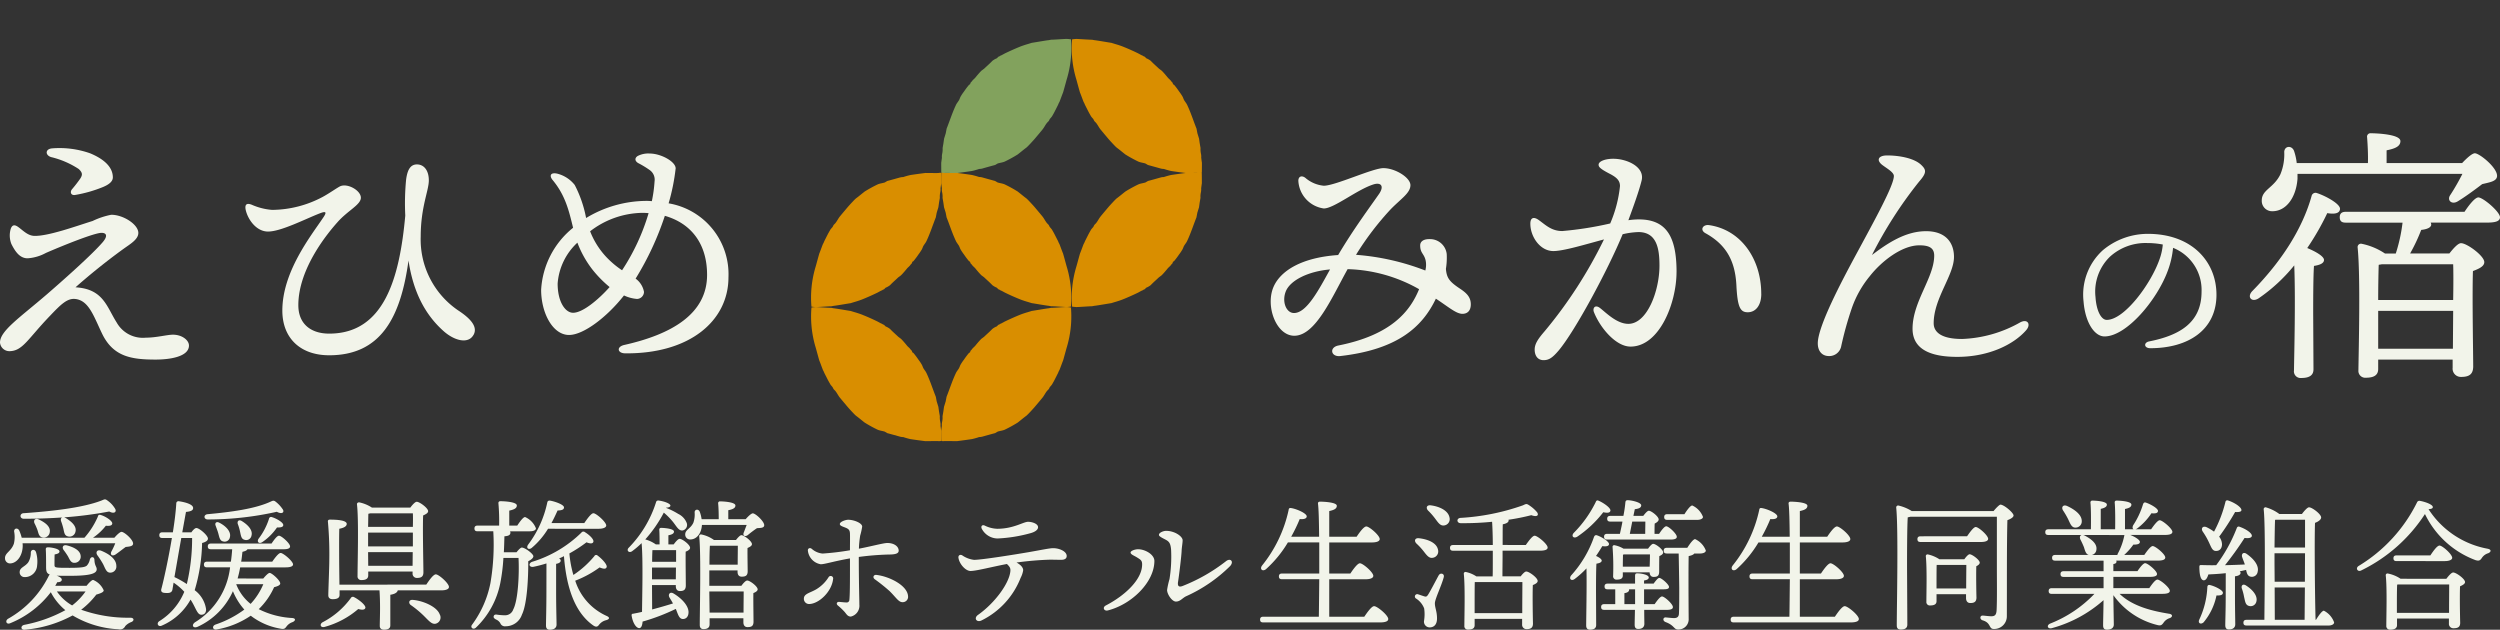 <svg xmlns="http://www.w3.org/2000/svg" xmlns:xlink="http://www.w3.org/1999/xlink" width="357.951" height="90.166" viewBox="0 0 357.951 90.166">
  <rect x="0" y="0" width="357.951" height="90.166" fill="#333333" stroke="none"/>
  <defs>
    <clipPath id="clip-path">
      <rect id="長方形_80" data-name="長方形 80" width="357.951" height="90.166" fill="none"/>
    </clipPath>
  </defs>
  <g id="グループ_52" data-name="グループ 52" transform="translate(0 4)">
    <g id="マスクグループ_22" data-name="マスクグループ 22" transform="translate(0 -4)" clip-path="url(#clip-path)">
      <path id="パス_282" data-name="パス 282" d="M27.056,54.941c0,1.628-2.791,2.016-4.768,2.016-3.527,0-6.124-.426-7.714-3.8-1.2-2.519-1.9-4.729-3.876-4.884-1.085-.077-1.977.775-3.489,2.365-3.256,3.372-3.954,5.116-5.892,5.116A1.348,1.348,0,0,1,0,54.515c0-1.666,2.791-3.527,6.667-6.861,2.287-1.977,6.4-5.621,7.985-7.442.853-.969.582-1.4-.116-1.4-1.008,0-5.35,1.744-7.947,2.868a6.334,6.334,0,0,1-2.636.776c-1.085,0-1.744-.891-2.325-2.054A3.311,3.311,0,0,1,1.55,38.2c.194-.5.5-.62,1.047-.233.659.466,1.357,1.241,2.287,1.279,1.977.078,6.124-1.434,8.373-2.131a10.823,10.823,0,0,1,2.674-.892c1.744,0,3.876,1.4,3.876,2.6,0,.931-1.163,1.59-2.132,2.287-2.791,2.016-5.349,4.148-6.861,5.5,3.992.233,4.457,2.791,5.892,5.039a4.3,4.3,0,0,0,4.186,2.171c1.512,0,3.023-.426,3.876-.426,1.28,0,2.287.776,2.287,1.55M7.4,26.722a13.164,13.164,0,0,1,5.5.7c2.248.931,3.256,2.132,3.256,3.45,0,.465-.349.93-1.357,1.357a18.722,18.722,0,0,1-4.07,1.163c-.581.077-.736-.426-.426-.814a18.858,18.858,0,0,0,1.2-1.55c.31-.5.349-.814-.233-1.357a12.465,12.465,0,0,0-3.954-1.706c-.853-.272-.853-1.124.077-1.241" transform="translate(0 -5.473)" fill="#f2f4ea"/>
      <path id="パス_283" data-name="パス 283" d="M92.64,55.089c-.736,1.318-2.674.853-4.225-.5-2.636-2.326-4.38-5.543-5.078-10.156C82.212,52.647,79.344,58,71.979,58c-4.109,0-6.705-2.442-6.705-6.4,0-5.543,4.07-10.66,5.814-13.256.62-.891.426-1.008-.465-.659-2.093.814-5.543,2.6-7.4,2.6-1.628,0-2.83-1.628-3.178-3.023-.194-.814.077-1.125.853-.814a8.916,8.916,0,0,0,2.907.736,15.618,15.618,0,0,0,7.248-1.86c.93-.5,2.016-1.279,2.481-1.512,1.046-.5,2.984.582,2.984,1.628,0,1.008-1.861,1.822-3.333,3.489-1.318,1.473-5.621,6.59-5.621,11.9,0,2.674,1.783,4.07,4.419,4.07,7.869,0,10.079-7.946,10.892-16.9a35.6,35.6,0,0,1,.116-5.116c.155-1.2.5-2.209,1.551-2.209,1.007,0,1.706.852,1.706,2.287,0,1.473-1.163,3.8-1.163,8.063a12.273,12.273,0,0,0,5.35,10.543c1.783,1.163,2.868,2.365,2.209,3.527" transform="translate(-24.848 -7.132)" fill="#f2f4ea"/>
      <path id="パス_284" data-name="パス 284" d="M159.1,45.735c0,6.2-5.5,10.97-14.768,10.892-1.124,0-1.318-.93-.155-1.2,6.745-1.512,11.861-4.419,11.861-10.04,0-4.535-2.365-7.4-6.047-8.45a42.117,42.117,0,0,1-4.186,8.993,2.991,2.991,0,0,1,1.2,1.9A1.027,1.027,0,0,1,146,48.837a5.377,5.377,0,0,1-1.86-.5c-2.4,3.062-5.775,5.659-7.869,5.659-2.326,0-3.992-3.14-3.992-6.473a12.274,12.274,0,0,1,4.574-8.877c-.582-2.365-1.085-4.652-2.985-6.9-.426-.582-.233-1.047.7-.853a4.628,4.628,0,0,1,2.52,1.628,17.061,17.061,0,0,1,1.628,4.729A16.789,16.789,0,0,1,147.2,34.8a7.488,7.488,0,0,1,.93.039,19.7,19.7,0,0,0,.388-2.83,1.681,1.681,0,0,0-.7-1.628,13.593,13.593,0,0,0-1.667-1.008c-.542-.349-.426-.775-.039-1.007a3.3,3.3,0,0,1,1.706-.349c1.628,0,3.721,1.163,3.721,2.132a29.507,29.507,0,0,1-1.008,5A10.285,10.285,0,0,1,159.1,45.735m-17.016,1.4a16.477,16.477,0,0,1-2.443-2.481,14.7,14.7,0,0,1-2.171-3.876,8.868,8.868,0,0,0-2.829,5.853c0,2.674,1.124,4.187,2.209,4.187,1.434,0,3.76-2.016,5.233-3.683m5.581-10.582a9.475,9.475,0,0,0-1.047-.039,12.534,12.534,0,0,0-7.326,2.636,11.464,11.464,0,0,0,2.209,3.566,12.856,12.856,0,0,0,2.365,2.016,30.533,30.533,0,0,0,3.8-8.179" transform="translate(-54.798 -6.035)" fill="#f2f4ea"/>
      <path id="パス_285" data-name="パス 285" d="M339.27,51.092c0,.853-.426,1.357-1.2,1.357-.892,0-1.977-.969-3.8-2.171-1.977,4.148-5.581,7.287-13.683,8.218-1.357.155-1.628-1.241-.272-1.512,7.6-1.512,10.272-4.923,11.551-8.063a21.827,21.827,0,0,0-10.233-2.868c-2.209,3.954-4.574,9.535-7.636,9.535-2.6,0-4.187-4.3-2.946-7.055,1.008-2.248,3.992-4.148,9.225-4.5,2.248-3.8,4.691-7.055,5.892-8.8.736-1.124.194-1.628-.814-1.318-2.364.737-5.659,3.45-7.132,3.45a4.231,4.231,0,0,1-3.644-3.954c0-.659.5-.814,1.008-.426a4.7,4.7,0,0,0,2.636,1.124c1.628,0,7.016-2.519,8.528-2.519,1.706,0,3.876,1.357,3.876,2.441,0,1.125-1.357,1.939-2.829,3.451A41.57,41.57,0,0,0,322.835,44a34.638,34.638,0,0,1,9.923,2.249,3.184,3.184,0,0,0,.039-1.473c-.233-.969-.775-1.008-.775-2.132,0-.388.271-.93,1.434-.891a2.4,2.4,0,0,1,2.365,2.132,10,10,0,0,1-.116,2.132c.116,1.24.426,1.783,2.016,2.829.93.62,1.55,1.2,1.55,2.249m-20.156-5c-3.14.271-5.659,1.55-6.318,3.1-.62,1.512.039,3.14,1.163,3.14,1.822,0,3.567-3.372,5.156-6.24" transform="translate(-128.68 -7.516)" fill="#f2f4ea"/>
      <path id="パス_286" data-name="パス 286" d="M395.017,45.481c0,4.457-2.443,10.7-6.59,10.7-2.093,0-4.341-2.675-5.233-4.923-.233-.581.155-1.163.891-.581.891.7,2.4,2.248,4.032,2.248,2.713,0,4.457-4.768,4.457-8.334,0-2.442-.387-4.807-3.023-4.807a11.363,11.363,0,0,0-2.249.31c-2.131,5.156-6.783,13.8-9.147,16.63-.891,1.046-1.4,1.4-2.171,1.4-.892,0-1.279-.7-1.279-1.512s.465-1.512,1.434-2.636a64.655,64.655,0,0,0,8.489-13.14c-2.752.736-5.775,1.666-7.248,1.666-1.9,0-3.295-2.054-3.295-3.915,0-.891.5-1.046,1.241-.5,1.007.736,1.822,1.55,3.333,1.55a48.887,48.887,0,0,0,6.861-1.085,18.241,18.241,0,0,0,1.4-5.349c0-.814-.5-1.241-1.356-1.706-1.512-.776-1.706-1.047-1.706-1.357,0-.5.969-.853,2.093-.853,1.977,0,4.535,1.163,4.07,3.1-.349,1.434-1.125,3.6-1.9,5.7a10.679,10.679,0,0,1,1.472-.117c3.877,0,5.427,2.326,5.427,7.52m12.132,3.14c0,1.667-.814,2.636-1.938,2.636-1.085,0-1.473-.736-1.628-3.915-.194-3.566-1.55-5.814-4.419-7.4-.852-.466-.387-1.279.5-1.163,4.573.659,7.48,4.845,7.48,9.846" transform="translate(-154.97 -6.556)" fill="#f2f4ea"/>
      <path id="パス_287" data-name="パス 287" d="M474.206,53.486c-1.706,1.977-5.234,3.837-9.884,3.837-3.257,0-6.4-.775-6.4-4.031,0-3.876,3.1-7.326,3.1-10.466,0-1.163-.814-1.473-2.132-1.473-2.481,0-5.388,2.249-7.093,4.419a14.861,14.861,0,0,0-2.558,4.535,49.041,49.041,0,0,0-1.551,5.582,1.735,1.735,0,0,1-1.744,1.318c-.969,0-1.59-.7-1.59-1.822,0-2.481,3.567-9.148,5.272-12.327,2.868-5.31,5.621-10.272,5.621-11.629,0-.543-1.008-1.085-1.667-1.589-.892-.7-.542-1.357.7-1.357,1.745,0,3.877.388,4.884,1.357.736.7.814,1.124-.31,2.4a60.456,60.456,0,0,0-6.745,10.5c2.249-1.706,4.807-3.411,7.753-3.411,2.868,0,3.992,1.706,3.992,3.683,0,2.636-2.907,5.931-2.907,9.5,0,.969.659,2.249,4.07,2.249a18.11,18.11,0,0,0,8.3-2.365c1.085-.582,1.589.271.891,1.085" transform="translate(-184.082 -6.227)" fill="#f2f4ea"/>
      <path id="パス_288" data-name="パス 288" d="M528.32,56.363c0,5.054-4.054,7.66-9.477,7.66-.921,0-.973-.816-.158-.974,4.554-.9,7.5-2.817,7.5-7.134a6.486,6.486,0,0,0-4.08-6.264,12.7,12.7,0,0,1-.737,3.237c-1.526,4.212-5.922,9.45-9.081,9.45-1.395,0-2.763-1.921-3-5.027a8.584,8.584,0,0,1,2.763-7.318,10.03,10.03,0,0,1,6.45-2.343c6.291,0,9.819,3.975,9.819,8.713m-7.687-7.186a11.667,11.667,0,0,0-2.211-.211,7.577,7.577,0,0,0-5.344,1.948A6.965,6.965,0,0,0,511,56.705c.132,2.027.842,3.264,1.606,3.264,2.527,0,6.318-5.133,7.555-8.66a8.209,8.209,0,0,0,.474-2.132" transform="translate(-210.965 -14.167)" fill="#f2f4ea"/>
      <path id="パス_289" data-name="パス 289" d="M559.076,56.859c0,.852-.582,1.24-1.745,1.24a.953.953,0,0,1-1.047-1.085c.039-2.6.233-10.233.039-15.039a24,24,0,0,1-5.117,4.729c-.969.62-1.706-.194-.891-1.047,4.3-4.38,7.209-9.031,8.488-13.605a.575.575,0,0,1,.776-.426c1.2.388,3.372,1.55,3.295,2.287-.039.581-.7.775-1.822.581a37.631,37.631,0,0,1-2.869,5c1.124.465,2.4,1.163,2.4,1.706,0,.5-.659.736-1.434.853-.116,1.4-.116,5.737-.116,6.706Zm-2.287-27.986v.7c-.193,2.636-1.589,4.651-3.605,4.651a1.477,1.477,0,0,1-1.512-1.55c0-1.55,1.745-1.783,2.675-3.76a7.437,7.437,0,0,0,.542-3.179c.039-.891,1.085-.969,1.4-.155a8.119,8.119,0,0,1,.388,1.744h10.195c.039-1.2-.039-2.636-.117-3.683a.488.488,0,0,1,.543-.581c.659,0,4.225.116,4.225,1.124,0,.776-.814,1.085-1.977,1.318v1.822h10.815c.659-.7,1.434-1.4,1.822-1.4.659,0,3.217,2.055,3.179,3.256-.039.776-1.047.891-2.132,1.163-1.163.892-2.558,1.9-3.527,2.481-.853.5-1.589-.194-1.008-.969a31.486,31.486,0,0,0,1.706-2.984ZM580.705,34.3c.659-1.008,1.512-2.055,1.977-2.055.659,0,3.062,2.016,3.1,2.83,0,.543-.543.776-1.861.776h-8.063a.708.708,0,0,1,.078.271c0,.465-.7.7-1.434.775a25.105,25.105,0,0,1-1.589,3.373h5.621c.581-.737,1.24-1.473,1.666-1.473.853,0,3.334,1.822,3.334,2.713,0,.62-.814.969-1.628,1.279-.117,3.605.039,11.9.039,13.645,0,1.2-.659,1.512-1.744,1.512a1.184,1.184,0,0,1-1.2-1.318V55.463H568.34V56.82c0,.853-.582,1.241-1.744,1.241a.981.981,0,0,1-1.085-1.085c.039-3.1.31-13.528-.117-17.6a.481.481,0,0,1,.543-.5,9.318,9.318,0,0,1,3.373,1.4h1.55a23.181,23.181,0,0,0,.969-4.419h-8.139c-.5,0-.853-.155-.853-.776,0-.582.349-.775.853-.775Zm-11.861,7.52c-.156.039-.272.039-.427.077-.039.969-.077,3.333-.077,5.039h10.737c.039-2.171.039-4.109,0-5.116Zm10.194,12.094.039-5.427H568.34v5.427Z" transform="translate(-227.831 -3.979)" fill="#f2f4ea"/>
      <path id="パス_290" data-name="パス 290" d="M235.978,18.552c.187-.058,1.589-.448,1.809-.5l.371-.218c.32-.1.677-.135.986-.262a18.93,18.93,0,0,0,1.88-1.031c.412-.32.809-.66,1.23-.97.21-.154,1.089-1.129,1.166-1.222.149-.173.9-1.065,1.132-1.352.248-.3.406-.653.651-.964.086-.108.207-.2.288-.315l.131-.261a4.027,4.027,0,0,0,.317-.376l.265-.469c.129-.23.531-1.045.6-1.174A2.446,2.446,0,0,1,247,9.021c.071-.152.46-1.238.5-1.3.04-.076.547-1.981.585-2.069a15.334,15.334,0,0,0,.562-5.593A5.772,5.772,0,0,0,248.042,0c-.363,0-2.091.129-2.21.11l-.405.073c-.273.018-2.218.357-2.4.378-.173.06-.677.209-.747.23-.351.106-.711.229-1.054.371-.7.288-1.344.579-2.013.9-.088.043-.491.275-.586.306a.618.618,0,0,0-.208.122l-.157.054-.223.227a2.5,2.5,0,0,0-.648.373c-.379.4-.781.739-1.175,1.118l-.391.29c-.322.327-.614.677-.907,1.036l-.343.329a1.909,1.909,0,0,1-.278.327c-.05.057-.052.194-.109.254l-.126.069a10.879,10.879,0,0,0-.726.964,6.662,6.662,0,0,0-.494.738c-.105.208-.137.368-.255.556-.105.168-.288.392-.375.572-.531,1.1-.9,2.273-1.365,3.45q-.062.329-.124.657l-.241.779-.093.662q-.058.34-.117.68a2.976,2.976,0,0,1-.067.839,2,2,0,0,0-.032.544q-.052.367-.1.736c0,.189.005,1.309.016,1.418a.949.949,0,0,0,.378.034c.111-.011,1.782,0,1.849.008.284-.032,1.912-.251,2.178-.3a10,10,0,0,0,1.022-.289,1.754,1.754,0,0,0,.468-.064" transform="translate(-95.308 5.573)" fill="#82a25d" fill-rule="evenodd"/>
      <path id="パス_291" data-name="パス 291" d="M210.948,33.386c-.187.058-1.589.447-1.809.5l-.371.218c-.32.1-.677.135-.986.262A18.933,18.933,0,0,0,205.9,35.4c-.412.32-.809.66-1.23.97-.21.154-1.089,1.129-1.166,1.222-.149.173-.9,1.065-1.132,1.352-.248.3-.406.653-.651.964-.086.108-.207.2-.288.315l-.131.261a4.032,4.032,0,0,0-.317.376l-.265.469c-.129.23-.53,1.045-.6,1.174a2.448,2.448,0,0,1-.194.414c-.071.152-.46,1.238-.5,1.3-.04.076-.547,1.981-.585,2.069a15.333,15.333,0,0,0-.562,5.593,5.772,5.772,0,0,0,.612.063c.363,0,2.091-.129,2.21-.11l.405-.073c.273-.018,2.218-.357,2.4-.378.173-.06.677-.209.747-.23.351-.106.711-.229,1.054-.371.7-.288,1.344-.579,2.013-.9.088-.043.491-.275.586-.306a.618.618,0,0,0,.209-.122l.157-.054.223-.227a2.5,2.5,0,0,0,.648-.373c.379-.4.781-.739,1.175-1.118l.391-.29c.322-.327.614-.677.907-1.036l.343-.329a1.907,1.907,0,0,1,.278-.327c.05-.057.052-.194.109-.254l.127-.069a10.891,10.891,0,0,0,.726-.964,6.666,6.666,0,0,0,.494-.738c.105-.208.137-.368.255-.556.105-.168.288-.392.375-.572.531-1.1.9-2.273,1.365-3.45q.061-.329.124-.657l.241-.779.093-.662q.058-.34.117-.68a2.978,2.978,0,0,1,.067-.839,2,2,0,0,0,.032-.544q.052-.367.1-.736c0-.189-.005-1.368-.016-1.477a1.069,1.069,0,0,0-.378.025c-.111.011-1.782,0-1.849-.008-.284.032-1.912.251-2.178.3a10,10,0,0,0-1.022.289,1.754,1.754,0,0,0-.468.064" transform="translate(-82.097 -7.974)" fill="#d98e00" fill-rule="evenodd"/>
      <path id="パス_292" data-name="パス 292" d="M235.51,33.322a10.156,10.156,0,0,0-1.022-.289c-.266-.051-1.894-.269-2.178-.3-.066.009-1.738.019-1.849.008a1.072,1.072,0,0,0-.379-.025c-.011.109-.017,1.288-.016,1.477q.053.368.1.736a2.025,2.025,0,0,0,.031.543,2.978,2.978,0,0,1,.067.839q.058.34.117.68l.093.662q.12.39.24.779l.125.658c.468,1.176.834,2.349,1.364,3.449.087.18.269.4.375.572.118.188.15.349.255.556a6.74,6.74,0,0,0,.493.738,10.915,10.915,0,0,0,.727.964l.127.069c.057.059.058.2.108.254a1.94,1.94,0,0,1,.279.327l.343.329c.293.36.585.709.907,1.036l.391.29c.394.379.8.718,1.174,1.118a2.518,2.518,0,0,0,.648.373l.223.227.156.054a.618.618,0,0,0,.208.122c.095.032.5.264.586.306.668.326,1.315.617,2.012.9.344.142.7.265,1.054.371.07.021.575.17.747.23.185.021,2.13.361,2.4.378l.405.073c.118-.02,1.847.1,2.209.11a5.766,5.766,0,0,0,.612-.063,15.318,15.318,0,0,0-.563-5.593c-.037-.088-.544-1.993-.584-2.069-.043-.059-.432-1.145-.5-1.3a2.433,2.433,0,0,1-.194-.414c-.074-.129-.476-.944-.605-1.174l-.265-.469a4.027,4.027,0,0,0-.317-.376l-.131-.261c-.081-.119-.2-.207-.288-.315-.246-.311-.4-.661-.652-.964-.235-.287-.983-1.179-1.132-1.352-.077-.093-.957-1.068-1.166-1.222-.421-.31-.817-.65-1.229-.97a19.06,19.06,0,0,0-1.88-1.031c-.309-.127-.665-.162-.986-.262l-.371-.218c-.221-.056-1.622-.445-1.81-.5a1.754,1.754,0,0,0-.468-.064" transform="translate(-95.308 -7.974)" fill="#d98e00" fill-rule="evenodd"/>
      <path id="パス_293" data-name="パス 293" d="M275.143,18.616a10.155,10.155,0,0,0,1.022.289c.266.051,1.894.269,2.178.3.066-.009,1.738-.019,1.849-.008a.952.952,0,0,0,.379-.034c.011-.109.017-1.229.016-1.418q-.053-.368-.1-.736a2.024,2.024,0,0,0-.031-.543,2.98,2.98,0,0,1-.067-.839q-.058-.34-.117-.68l-.093-.662q-.12-.39-.24-.779l-.125-.658c-.468-1.176-.834-2.349-1.364-3.449-.087-.18-.269-.4-.375-.572-.118-.188-.15-.349-.255-.556a6.75,6.75,0,0,0-.493-.738,10.906,10.906,0,0,0-.727-.964l-.127-.069c-.057-.059-.058-.2-.108-.254a1.939,1.939,0,0,1-.279-.327l-.343-.329c-.293-.36-.585-.709-.907-1.036l-.391-.29c-.394-.379-.8-.718-1.174-1.118a2.517,2.517,0,0,0-.648-.373l-.223-.228-.156-.053a.618.618,0,0,0-.209-.122c-.095-.032-.5-.264-.586-.306-.668-.326-1.315-.617-2.012-.9-.344-.142-.7-.265-1.054-.371-.07-.021-.575-.17-.747-.23-.185-.021-2.13-.361-2.4-.378l-.405-.073c-.118.02-1.847-.1-2.209-.11A5.767,5.767,0,0,0,262,.063a15.317,15.317,0,0,0,.563,5.593c.037.088.544,1.993.584,2.069.043.059.432,1.145.5,1.3a2.424,2.424,0,0,1,.194.414c.074.129.476.944.605,1.174l.265.469a4.032,4.032,0,0,0,.317.376l.131.261c.081.119.2.207.288.315.246.311.4.661.652.964.235.287.983,1.179,1.132,1.352.077.093.956,1.068,1.166,1.222.421.31.817.65,1.229.97a19.068,19.068,0,0,0,1.88,1.031c.309.127.665.162.986.262l.371.218c.221.056,1.622.445,1.81.5a1.754,1.754,0,0,0,.468.064" transform="translate(-108.496 5.573)" fill="#d98e00" fill-rule="evenodd"/>
      <path id="パス_294" data-name="パス 294" d="M274.676,33.386c-.188.058-1.589.447-1.81.5l-.371.218c-.32.1-.677.135-.986.262a18.933,18.933,0,0,0-1.88,1.031c-.412.32-.809.66-1.23.97-.21.154-1.089,1.129-1.166,1.222-.149.173-.9,1.065-1.132,1.352-.249.3-.407.653-.651.964-.086.108-.207.2-.288.315l-.131.261a4.123,4.123,0,0,0-.317.376l-.265.469c-.129.23-.531,1.045-.6,1.174a2.451,2.451,0,0,1-.194.414c-.071.152-.46,1.238-.5,1.3-.04.076-.548,1.981-.585,2.069A15.347,15.347,0,0,0,262,51.875a5.767,5.767,0,0,0,.612.063c.363,0,2.09-.129,2.209-.11l.405-.073c.274-.018,2.218-.357,2.4-.378.173-.06.677-.209.747-.23.351-.106.711-.229,1.054-.371.7-.288,1.344-.579,2.013-.9.088-.043.491-.275.586-.306a.613.613,0,0,0,.208-.122l.157-.054.223-.227a2.5,2.5,0,0,0,.648-.373c.379-.4.781-.739,1.175-1.118l.391-.29c.322-.327.614-.677.907-1.036l.343-.329a1.889,1.889,0,0,1,.279-.327c.05-.057.051-.194.108-.254l.127-.069a11.02,11.02,0,0,0,.727-.964,6.727,6.727,0,0,0,.493-.738c.105-.208.137-.368.255-.556.105-.168.288-.392.375-.572.531-1.1.9-2.273,1.365-3.45.042-.219.083-.438.125-.657q.12-.389.24-.779l.093-.662c.039-.227.078-.453.117-.68a2.957,2.957,0,0,1,.067-.839,2.028,2.028,0,0,0,.031-.544q.052-.367.1-.736c0-.189-.005-1.368-.016-1.477a1.068,1.068,0,0,0-.378.025c-.111.011-1.782,0-1.849-.008-.284.032-1.912.251-2.178.3a10,10,0,0,0-1.022.289,1.746,1.746,0,0,0-.467.064" transform="translate(-108.497 -7.974)" fill="#d98e00" fill-rule="evenodd"/>
      <path id="パス_295" data-name="パス 295" d="M211.415,84.158a10.153,10.153,0,0,0,1.022.289c.266.051,1.894.269,2.178.3.066-.009,1.738-.019,1.849-.008a.951.951,0,0,0,.379-.034c.011-.109.017-1.229.016-1.418q-.053-.368-.1-.736a2.022,2.022,0,0,0-.031-.543,2.978,2.978,0,0,1-.067-.839q-.058-.34-.117-.68l-.093-.662q-.12-.39-.24-.779l-.125-.658c-.468-1.176-.834-2.349-1.364-3.449-.087-.18-.269-.4-.375-.572-.118-.188-.15-.349-.255-.556a6.742,6.742,0,0,0-.493-.738,10.91,10.91,0,0,0-.727-.964l-.127-.069c-.057-.059-.058-.2-.108-.254a1.94,1.94,0,0,1-.279-.327l-.343-.329c-.293-.36-.585-.709-.907-1.036l-.391-.29c-.394-.379-.8-.718-1.174-1.118a2.518,2.518,0,0,0-.648-.373l-.223-.227-.156-.054a.618.618,0,0,0-.209-.122c-.095-.032-.5-.264-.586-.306-.668-.326-1.315-.617-2.012-.9-.344-.142-.7-.265-1.054-.371-.07-.021-.575-.17-.747-.23-.185-.021-2.13-.361-2.4-.378l-.405-.073c-.118.02-1.847-.1-2.209-.11a5.771,5.771,0,0,0-.612.063,15.319,15.319,0,0,0,.563,5.593c.037.088.544,1.993.584,2.069.043.059.432,1.145.5,1.3a2.435,2.435,0,0,1,.194.414c.074.129.476.944.605,1.174l.265.469A4.029,4.029,0,0,0,201.3,77l.131.261c.081.119.2.207.288.315.246.311.4.661.652.964.235.287.983,1.179,1.132,1.352.077.093.957,1.068,1.166,1.222.421.31.817.65,1.229.97a19.068,19.068,0,0,0,1.88,1.031c.309.127.665.162.986.262l.371.218c.221.056,1.622.445,1.81.5a1.753,1.753,0,0,0,.468.064" transform="translate(-82.096 -21.579)" fill="#d98e00" fill-rule="evenodd"/>
      <path id="パス_296" data-name="パス 296" d="M235.978,84.094c.187-.058,1.589-.448,1.809-.5l.371-.218c.32-.1.677-.135.986-.262a18.93,18.93,0,0,0,1.88-1.031c.412-.32.809-.66,1.23-.97.21-.154,1.089-1.129,1.166-1.222.149-.173.9-1.065,1.132-1.352.248-.3.406-.653.651-.964.086-.108.207-.2.288-.315l.131-.261a4.029,4.029,0,0,0,.317-.376l.265-.469c.129-.23.531-1.045.6-1.174a2.445,2.445,0,0,1,.194-.414c.071-.152.46-1.238.5-1.3.04-.076.547-1.981.585-2.069a15.334,15.334,0,0,0,.562-5.593,5.776,5.776,0,0,0-.612-.063c-.363,0-2.091.129-2.21.11l-.405.073c-.273.018-2.218.357-2.4.378-.173.06-.677.209-.747.23-.351.106-.711.229-1.054.371-.7.288-1.344.579-2.013.9-.088.043-.491.275-.586.306a.618.618,0,0,0-.208.122l-.157.054-.223.227a2.5,2.5,0,0,0-.648.373c-.379.4-.781.739-1.175,1.118l-.391.29c-.322.327-.614.677-.907,1.036l-.343.329a1.908,1.908,0,0,1-.278.327c-.05.057-.052.194-.109.254l-.126.069a10.88,10.88,0,0,0-.726.964,6.663,6.663,0,0,0-.494.738c-.105.208-.137.368-.255.556-.105.168-.288.392-.375.572-.531,1.1-.9,2.273-1.365,3.45q-.062.329-.124.657l-.241.779-.093.662q-.058.34-.117.68a2.976,2.976,0,0,1-.067.839,2,2,0,0,0-.032.544q-.052.367-.1.736c0,.189.005,1.309.016,1.418a.949.949,0,0,0,.378.034c.111-.011,1.782,0,1.849.008.284-.032,1.912-.251,2.178-.3a10,10,0,0,0,1.022-.289,1.754,1.754,0,0,0,.468-.064" transform="translate(-95.308 -21.579)" fill="#d98e00" fill-rule="evenodd"/>
      <path id="パス_297" data-name="パス 297" d="M3.759,128.617c.021,1.45-.776,2.532-1.715,2.614a.718.718,0,0,1-.817-.695c-.062-.8.878-1,1.266-2.123a4.124,4.124,0,0,0,.04-1.736c-.04-.49.511-.592.735-.143a6.693,6.693,0,0,1,.347,1.02H12.6a11.326,11.326,0,0,0,1.919-3.021.27.27,0,0,1,.367-.245c.735.2,1.715.858,1.695,1.225-.021.286-.306.388-.918.327a7.922,7.922,0,0,1-1.837,1.714h3.062c.347-.408.8-.837,1.021-.837.388,0,1.654,1.1,1.654,1.674,0,.409-.551.429-1.061.49-.511.368-1.062.817-1.491,1.1-.449.266-.8,0-.531-.49a9.734,9.734,0,0,0,.531-1.143H3.738Zm9.146,5.819c.306-.388.735-.837.939-.837a2.839,2.839,0,0,1,1.511,1.49c0,.286-.51.449-1.062.613a11.39,11.39,0,0,1-2.164,2.164,19.925,19.925,0,0,0,7.023,1.143c.613,0,.592.47.122.633a2.2,2.2,0,0,0-.837.572.819.819,0,0,1-.98.449,14.14,14.14,0,0,1-6.554-1.98,17.429,17.429,0,0,1-6.819,2.042c-.633.081-.674-.572-.1-.694a20.329,20.329,0,0,0,5.88-2.1,8.323,8.323,0,0,1-2.083-2.573A13.826,13.826,0,0,1,2,139.785c-.572.266-.817-.327-.326-.633a14.283,14.283,0,0,0,5.8-6.1.716.716,0,0,1,.163-.225c-.449-.163-.531-.469-.531-1.082,0-.49,0-1.9-.04-2.45-.021-.286.061-.367.347-.367.347,0,1.613.184,1.613.592,0,.224-.225.347-.695.429-.02.286-.02,1.245-.02,1.531.02.367.081.388,2.184.388,1.919,0,2.2-.143,2.43-.306a1.788,1.788,0,0,0,.449-.9c.163-.469.653-.408.653.082.041.858.327.94.327,1.327,0,.613-.9.939-3.879.939-.8,0-1.388,0-1.858-.02.409.142.735.347.735.571s-.224.367-.653.367c-.082.163-.184.347-.286.511ZM5.657,129.6a4.667,4.667,0,0,1,.163,1.96,1.754,1.754,0,0,1-1.8,1.634.689.689,0,0,1-.694-.756c.021-.633.8-.735,1.245-1.388a2.646,2.646,0,0,0,.347-1.388c.041-.449.572-.511.735-.061m-1.776-5.553c4-.286,8.432-.756,11.168-1.818.49-.2.511-.265.959.081a3.807,3.807,0,0,1,1,1.123c.225.429-.143.755-.858.367a56.267,56.267,0,0,1-6.451.837,2.088,2.088,0,0,1,.224.1c.817.49,1.613,1.184,1.389,1.98a.864.864,0,0,1-1.123.633c-.469-.122-.49-.613-.612-1.123a9.448,9.448,0,0,0-.306-1c-.1-.265-.041-.49.143-.572-1.777.122-3.634.184-5.512.184-.592-.02-.613-.735-.021-.8m2.184.9c.858.408,1.715,1,1.572,1.817a.859.859,0,0,1-1.041.756c-.51-.081-.572-.592-.715-1.041a8.339,8.339,0,0,0-.429-.98c-.184-.429.081-.8.612-.551m2.593,10.31a6.651,6.651,0,0,0,2.185,2,9.175,9.175,0,0,0,1.919-2Zm1.45-6.594c.939.245,1.919.694,1.96,1.551a.878.878,0,0,1-.9.94c-.511.02-.674-.47-.919-.918a9.247,9.247,0,0,0-.633-.919c-.266-.388-.082-.8.49-.653m7.064,2.94a.87.87,0,0,1-.878.959c-.551,0-.694-.572-1.021-1.225a12.26,12.26,0,0,0-.817-1.266c-.286-.429-.04-.858.531-.653,1.164.469,2.185,1.2,2.185,2.184" transform="translate(-0.507 -50.565)" fill="#f2f4ea"/>
      <path id="パス_298" data-name="パス 298" d="M43.375,126.919c.224-.326.51-.612.714-.612.429,0,1.654,1.061,1.654,1.511,0,.327-.388.51-.837.633a25.3,25.3,0,0,1-1.061,6.758,4.106,4.106,0,0,1,1.633,2.736c0,.51-.245.776-.674.776-.613.021-.8-1.041-1.552-2.164a8.541,8.541,0,0,1-4.1,3.716c-.531.265-.837-.327-.368-.633a8.949,8.949,0,0,0,3.573-4.205,8.487,8.487,0,0,0-1.531-1.307c-.082.49-.143.837-.163.98-.081.449-.429.551-1.082.49-.49-.021-.612-.266-.49-.633.347-1.307,1-4.288,1.491-7.228H39.231c-.265,0-.449-.081-.449-.408,0-.306.184-.409.449-.409h1.49c.245-1.531.429-3.021.49-4.165a.309.309,0,0,1,.347-.286c1.02.143,2.062.47,2.062.959.021.347-.327.51-1.021.572-.122.653-.306,1.695-.531,2.919Zm-1.45.817c-.347,1.94-.715,4.1-.98,5.594a14.179,14.179,0,0,1,1.776,1,28.271,28.271,0,0,0,.756-6.595Zm11.739,5.8c.327-.388.715-.8.919-.8.306,0,1.511,1.062,1.511,1.511,0,.245-.388.408-.878.531a10.123,10.123,0,0,1-2.2,3.144,12.021,12.021,0,0,0,4.757,1.266c.633.041.49.429.082.592a1.759,1.759,0,0,0-.837.592c-.245.326-.327.469-.981.326a9.574,9.574,0,0,1-4.165-1.837,12.437,12.437,0,0,1-4.818,1.96c-.613.163-.817-.47-.225-.695a14.99,14.99,0,0,0,4.124-2.144,9.084,9.084,0,0,1-1.633-2.633,10.141,10.141,0,0,1-5.023,5.084c-.715.327-1-.286-.306-.694a10.612,10.612,0,0,0,4.921-7.8H45.621c-.265,0-.449-.081-.449-.408,0-.306.184-.408.449-.408h3.41q.122-.857.183-1.777H46.172c-.265,0-.449-.081-.449-.408,0-.306.184-.408.449-.408h8.677c.367-.551.8-1.123,1.061-1.123.368,0,1.593,1.1,1.593,1.531,0,.286-.327.408-.918.408H51.4c-.081.163-.286.265-.715.368-.062.49-.1.959-.184,1.409h4.451c.408-.592.919-1.245,1.2-1.245.368,0,1.756,1.164,1.777,1.633,0,.265-.327.429-1.062.429H50.357a15.282,15.282,0,0,1-.367,1.593Zm-7.983-9.208c3.328-.306,6.717-.756,8.942-1.756.49-.224.551-.265.959.082a4.6,4.6,0,0,1,.9,1.02c.225.408-.163.695-.877.306a45.058,45.058,0,0,1-9.882,1.1c-.592,0-.653-.674-.041-.755m1.7,1.225c.877.449,1.695,1.225,1.511,2.042a.762.762,0,0,1-.98.633c-.449-.082-.531-.552-.674-1.1-.1-.388-.265-.776-.388-1.143-.163-.367.082-.674.531-.429m2.409,8.8a6.664,6.664,0,0,0,2.062,2.817,9.559,9.559,0,0,0,1.817-2.817Zm.8-9.044c.837.51,1.613,1.286,1.388,2.082a.765.765,0,0,1-1.021.592c-.449-.122-.49-.592-.612-1.123a6.529,6.529,0,0,0-.327-1.123c-.122-.408.143-.694.572-.429m5.941.551c0,.286-.286.388-.9.367a8.074,8.074,0,0,1-2.082,2.083c-.47.326-.837,0-.572-.449A9.343,9.343,0,0,0,54.481,125a.305.305,0,0,1,.388-.265c.695.2,1.654.776,1.654,1.123" transform="translate(-15.97 -50.704)" fill="#f2f4ea"/>
      <path id="パス_299" data-name="パス 299" d="M84.789,137.848c-.081.286-.429.327-1.02.163a12.327,12.327,0,0,1-4.778,2.551c-.572.185-.817-.306-.367-.633a11.549,11.549,0,0,0,4.083-3.491.331.331,0,0,1,.47-.123c.653.327,1.695,1.143,1.613,1.532m8.719-3.328c.449-.674,1.02-1.47,1.368-1.47.428,0,1.878,1.286,1.878,1.8,0,.306-.389.49-1.1.49H89.425c-.062.306-.409.531-1.063.633v4.389c0,.429-.327.613-.9.613-.408,0-.612-.2-.612-.551,0-.49.04-1.552.04-2.552,0-.756-.021-1.736-.081-2.532H81.094v.654c0,.449-.367.612-1,.612-.367,0-.612-.183-.612-.551,0-.633.142-4,.142-5.043a50.864,50.864,0,0,0-.2-5.512c-.02-.184.081-.286.286-.286,1.082,0,2.409.1,2.409.613,0,.347-.408.572-1.061.694-.04.837-.021,3.838-.021,4.369,0,.592.021,2.327.04,3.634Zm-8.31-1.327c0,.47-.326.674-.959.674a.517.517,0,0,1-.572-.572c0-1.756.185-8.023-.081-10.27-.02-.163.122-.286.307-.286a5.226,5.226,0,0,1,1.837.756h5.492c.305-.408.694-.837.918-.837.409,0,1.634.9,1.634,1.347,0,.266-.347.449-.715.613-.082,1.98.04,7.145.04,8.146,0,.633-.346.8-.918.8a.612.612,0,0,1-.633-.694v-.224H85.2Zm.307-8.881c-.082.02-.185.041-.286.061-.021.367-.021,1.123-.04,1.878h6.41c.02-.817.02-1.511,0-1.94Zm-.326,4.737h6.41v-1.98h-6.41v1.98Zm6.37,2.776.019-1.96H85.178l.019,1.96Zm3.879,6.942a.913.913,0,0,1-.45,1.307c-.632.265-1.123-.408-1.858-1.123a14,14,0,0,0-1.837-1.511c-.347-.265-.286-.776.286-.734,1.368.1,3.431.918,3.859,2.062" transform="translate(-32.475 -50.813)" fill="#f2f4ea"/>
      <path id="パス_300" data-name="パス 300" d="M121.692,129.764c.265-.347.592-.674.756-.674.449,0,1.654.9,1.654,1.245,0,.245-.326.511-.735.715.021,2.348-.163,6.145-.9,7.636a2.454,2.454,0,0,1-2.328,1.674.706.706,0,0,1-.776-.449,1.314,1.314,0,0,0-.633-.531c-.245-.143-.367-.265-.306-.47.04-.163.183-.244.408-.224a7.712,7.712,0,0,0,1.266.1,1.216,1.216,0,0,0,1.123-.837c.694-1.307.878-5.063.755-7.37h-2.164a26.359,26.359,0,0,1-.449,3.614,12.08,12.08,0,0,1-3.512,6.39c-.408.326-.837-.082-.51-.47a14.859,14.859,0,0,0,2.614-5.941,32.587,32.587,0,0,0,.408-7.411h-2.246c-.266,0-.449-.081-.449-.408,0-.306.183-.408.449-.408H119.2a29.4,29.4,0,0,0-.1-3.185.257.257,0,0,1,.285-.306c.347,0,2.348.062,2.348.613,0,.429-.449.592-1.082.735v2.144h1.143c.388-.592.857-1.225,1.123-1.225a2.935,2.935,0,0,1,1.552,1.613c0,.286-.388.429-.878.429h-2.838a.329.329,0,0,1,.062.184c0,.347-.265.49-.858.531-.021.8-.041,1.552-.082,2.287ZM126.2,126.4a11.2,11.2,0,0,1-2.327,2.735c-.429.347-.858.041-.531-.449a15.218,15.218,0,0,0,2.756-6.064c.041-.183.163-.285.429-.245.694.122,1.96.572,1.96.959,0,.327-.306.429-.918.449-.225.49-.511,1.123-.878,1.8h4.7c.449-.654,1-1.409,1.307-1.409.408,0,1.837,1.266,1.837,1.755,0,.286-.429.47-1.082.47Zm-.224,4.961a18.14,18.14,0,0,1-1.878.49c-.612.1-.755-.49-.183-.715a17.315,17.315,0,0,0,7.064-4.185.343.343,0,0,1,.51-.062c.613.368,1.327,1.041,1.2,1.389-.082.265-.429.286-.98.061a19.744,19.744,0,0,1-2.45,1.593,15.867,15.867,0,0,0,.572,3.083,13.711,13.711,0,0,0,3-2.695.288.288,0,0,1,.469-.081c.592.428,1.45,1.327,1.286,1.674-.1.265-.408.265-1,.021a14.949,14.949,0,0,1-3.491,1.9,8.256,8.256,0,0,0,4.491,5.043c.552.245.368.49-.061.612a1.81,1.81,0,0,0-1,.633c-.2.286-.408.429-.878.1-2.614-1.857-3.818-5.41-4.165-9.9a7.2,7.2,0,0,1-.694.327c.143.1.225.184.225.306,0,.224-.2.388-.654.469v3.736c0,2.633.062,4.328.062,4.961,0,.429-.306.735-.959.735-.409,0-.552-.224-.552-.613,0-.715.061-2.368.061-5.084Z" transform="translate(-47.734 -50.691)" fill="#f2f4ea"/>
      <path id="パス_301" data-name="パス 301" d="M160.02,128.633c.286-.388.633-.8.858-.8.367,0,1.491.837,1.491,1.286,0,.245-.306.429-.633.551-.02,1.245.02,4.206.02,4.839s-.306.8-.838.8c-.469,0-.592-.367-.592-.694v-.163h-3.41l.02,3.492c1.082-.286,2.062-.572,2.981-.858-.163-.306-.326-.572-.49-.837-.265-.449.062-.9.572-.592,1.266.756,2.2,1.837,2.144,2.756-.02.531-.327.919-.837.9-.511-.041-.654-.633-.98-1.449a28.635,28.635,0,0,1-4.757,1.817c-.04.49-.163.939-.49.939-.429-.02-.919-.735-1.082-1.8-.021-.184.061-.265.225-.265.429-.081.858-.163,1.266-.265.02-2.123.163-7.513-.061-9.84a12.8,12.8,0,0,1-1.368,1.163c-.449.306-.858-.122-.47-.51a16.394,16.394,0,0,0,3.9-6.492.312.312,0,0,1,.347-.265c.8.1,1.715.429,1.715.735,0,.184-.286.286-.592.286l-.02.04a9.84,9.84,0,0,1,1.735.858,2.419,2.419,0,0,1,1.2,1.266.809.809,0,0,1-.551,1.1c-.613.1-.918-.654-1.491-1.327a9.9,9.9,0,0,0-1.225-1.225,18.649,18.649,0,0,1-2.655,3.839,4.652,4.652,0,0,1,1.511.714H158c0-.694,0-1.511-.041-2.062-.02-.2.082-.306.265-.306.347,0,1.838.1,1.838.531,0,.286-.286.429-.8.531v1.306Zm.306,5,.02-1.695h-3.429v1.695Zm.04-2.511V129.45h-3.389c-.02.367-.041,1-.041,1.674Zm9.963-6.1c.327-.388.8-.837,1.021-.837.388,0,1.633,1.143,1.633,1.695,0,.429-.572.388-1.041.429a16.03,16.03,0,0,0-1.327,1c-.428.286-.776.061-.531-.449.1-.265.245-.654.388-1.021h-6.411v.062c-.081,1.163-.755,2.021-1.654,2.021a.692.692,0,0,1-.735-.715c0-.695.756-.8,1.164-1.675a3.611,3.611,0,0,0,.184-1.49c0-.449.551-.531.735-.082a5.07,5.07,0,0,1,.265,1.062h2.45c0-.776-.021-1.674-.081-2.246a.257.257,0,0,1,.286-.306c.347,0,2.184.081,2.184.592,0,.388-.408.551-1.02.674v1.286Zm-.613,9.534c.265-.367.613-.755.838-.755.367,0,1.49.837,1.49,1.266,0,.224-.286.408-.613.531-.02,1.1.02,3.511.02,4.1,0,.633-.306.776-.858.776-.469,0-.592-.368-.592-.695v-.571h-4.839v.858c0,.469-.285.694-.877.694-.347,0-.531-.2-.531-.592,0-2.042.2-10.147-.082-12.7a.253.253,0,0,1,.286-.265,4.692,4.692,0,0,1,1.837.8h3.144c.265-.347.592-.694.776-.694.388,0,1.511.858,1.511,1.286,0,.245-.306.408-.633.551-.02.939.021,2.8.021,3.328,0,.633-.306.775-.858.775-.469,0-.592-.368-.592-.694v-.2h-4.042v2.2Zm.306,3.839c0-1.021.02-2.307.02-3.022h-4.92l.04,3.022Zm-.837-6.86c0-.878.02-2.062.02-2.715h-4c-.041.551-.062,1.675-.062,2.715Z" transform="translate(-63.562 -50.683)" fill="#f2f4ea"/>
      <path id="パス_302" data-name="パス 302" d="M200.689,135.523c-.184,1.837-2.062,3.593-3.451,3.593a.741.741,0,0,1-.734-.776c0-.715.918-.817,1.8-1.348a5.332,5.332,0,0,0,1.735-1.714.354.354,0,0,1,.654.245m3.675-3.144c0,3.716.082,6.125.082,6.84a1.59,1.59,0,0,1-1.225,1.695c-.429,0-.592-.306-.858-.633a8.71,8.71,0,0,0-.98-.94c-.306-.245-.163-.551.163-.531.306.021.817.082,1.041.082a.379.379,0,0,0,.429-.388c.1-.756.082-4.1.082-5.921-2.409.429-3.593.838-4.185.838a2.213,2.213,0,0,1-1.838-1.939c-.04-.327.266-.47.531-.286a2.725,2.725,0,0,0,1.572.694,37.542,37.542,0,0,0,3.92-.47c0-.817.021-2,0-2.389-.02-.511-.184-.674-.715-.878-.429-.163-.735-.265-.735-.49,0-.326.816-.612,1.2-.612.816,0,2,.47,2,.98a9.7,9.7,0,0,1-.286,1.286,15.463,15.463,0,0,0-.183,1.878c1.736-.327,3.511-.817,4.083-.817.919,0,1.613.47,1.613,1.1,0,.408-.47.551-1.409.551a39.708,39.708,0,0,0-4.307.347m7.064,5.7a.768.768,0,0,1-.8.776c-.572,0-.919-.674-1.858-1.593a24.872,24.872,0,0,0-2.123-1.695c-.327-.245-.184-.674.265-.613,1.878.224,4.512,1.552,4.512,3.124" transform="translate(-81.405 -52.632)" fill="#f2f4ea"/>
      <path id="パス_303" data-name="パス 303" d="M249.782,132.473c0,.347-.285.531-.776.531-.449,0-1.021-.02-1.674-.02a45.6,45.6,0,0,0-4.737.408c.694.367.959.776.959,1.1a3.486,3.486,0,0,1-.367,1.1,11.423,11.423,0,0,1-5.614,6.1c-.674.326-1.143-.327-.49-.8,2.409-1.695,4.451-4.491,4.634-6.227.041-.408-.02-.613-.49-1.062-2.082.388-4.39,1-5.207,1-.714,0-1.613-1-1.735-1.9-.041-.306.2-.51.531-.347a3.738,3.738,0,0,0,1.7.653c1.163,0,6.165-.817,7.819-1.1,1.878-.327,3-.572,3.512-.572.878,0,1.939.449,1.939,1.122m-12.148-3.879c-.184-.367.021-.633.388-.49a4.356,4.356,0,0,0,1.8.47c2.348,0,3.756-1,4.43-1,.551,0,1.429.265,1.429.776,0,.347-.388.653-1.022.837a21.19,21.19,0,0,1-4.757.776,2.594,2.594,0,0,1-2.266-1.368" transform="translate(-97.055 -52.849)" fill="#f2f4ea"/>
      <path id="パス_304" data-name="パス 304" d="M274.737,132.4c1,0,2.328.756,2.328,1.675,0,3.021-3.226,6.206-6.656,7.084-.551.143-.838-.429-.286-.715,2.715-1.409,5.247-3.736,5.186-5.942-.02-.51-.224-.612-.775-.959-.409-.245-.878-.408-.878-.674,0-.245.633-.47,1.082-.47m4.716.021c-.082-.8-.224-1.1-.776-1.388-.714-.367-.959-.51-.959-.694,0-.326.653-.572,1.021-.572,1.245,0,2.368.8,2.368,1.347,0,.409-.122.98-.143,1.511-.021.715-.367,3.532-.51,4.431-.1.633.122.8.633.613a24.877,24.877,0,0,0,6.227-3.553c.633-.51,1.184.041.593.694a21.37,21.37,0,0,1-6.269,4.308c-.551.245-.857.775-1.49.775-.572,0-1.266-1.061-1.266-1.654a11.5,11.5,0,0,1,.347-1.572,20.151,20.151,0,0,0,.224-4.247" transform="translate(-111.779 -53.759)" fill="#f2f4ea"/>
      <path id="パス_305" data-name="パス 305" d="M322.94,139.1c.47-.695,1.061-1.511,1.409-1.511.449,0,2.021,1.307,2.021,1.838,0,.306-.347.49-1.2.49h-16.7c-.266,0-.45-.082-.45-.408,0-.306.184-.408.45-.408h7.962c.021-1.184.04-3.165.061-5.369h-5.328c-.265,0-.449-.082-.449-.409,0-.306.184-.408.449-.408h5.328v-4.452H312a16.345,16.345,0,0,1-3.124,3.818c-.49.408-.96.02-.572-.51a19.037,19.037,0,0,0,3.8-7.943c.02-.245.142-.326.347-.286.735.1,2.226.735,2.246,1.184,0,.327-.409.449-1,.388a22.809,22.809,0,0,1-1.225,2.532h4c-.02-2.2-.061-4-.163-4.736-.021-.184.1-.286.286-.286.347,0,2.409.061,2.409.592,0,.449-.449.612-1.082.756v3.674h3.92c.449-.674,1.041-1.47,1.388-1.47.429,0,1.919,1.286,1.919,1.8,0,.306-.388.49-1.144.49h-6.084v4.452h3.022c.449-.674,1.041-1.47,1.368-1.47.429,0,1.919,1.286,1.919,1.8,0,.306-.408.49-1.123.49h-5.186V139.1Z" transform="translate(-127.6 -50.798)" fill="#f2f4ea"/>
      <path id="パス_306" data-name="パス 306" d="M349.994,133.711c-.347,1.266-1.266,3.124-1.266,3.716,0,.654.306,1.143.306,2.164,0,.877-.429,1.286-1.062,1.286a.817.817,0,0,1-.8-.919,5.8,5.8,0,0,0,.02-1.8,2.928,2.928,0,0,0-1.184-1.429.336.336,0,0,1,.306-.592c.265.081.715.245.939.306s.327.02.511-.265c.388-.613,1.143-2.1,1.511-2.756.265-.449.878-.224.715.286m-3.9-4.839c-.368-.367-.245-.837.388-.755,1.225.143,2.491.633,2.695,1.634a.918.918,0,0,1-.756,1.163c-.531.1-.858-.367-1.307-.939a8.757,8.757,0,0,0-1.02-1.1m4.736-3.715a.91.91,0,0,1-.776,1.123c-.551.081-.837-.388-1.286-.98a9.521,9.521,0,0,0-1.021-1.164c-.327-.367-.2-.816.408-.735,1.225.163,2.491.735,2.674,1.756m10.923,3.92c.429-.612.959-1.327,1.266-1.327.408,0,1.858,1.2,1.858,1.695,0,.286-.347.449-1.123.449h-5.329v.959c0,.408-.02,1.837-.02,2.715h2.613c.266-.347.592-.694.8-.694.408,0,1.633.9,1.633,1.348,0,.265-.327.449-.694.592-.061,1.531,0,4.757.02,5.512,0,.633-.347.8-.919.8a.623.623,0,0,1-.633-.694v-.776h-6.8v.9c0,.449-.306.633-.919.633a.488.488,0,0,1-.551-.552c0-1.45.123-5.491-.081-7.431a.244.244,0,0,1,.286-.265,4.35,4.35,0,0,1,1.511.633H357c.02-.571.02-1.449.02-2.858v-.816h-5.676c-.266,0-.449-.082-.449-.409,0-.306.183-.408.449-.408h5.676c0-1.1-.042-2.491-.1-3.328a41.156,41.156,0,0,1-4.491.2c-.572,0-.653-.674-.061-.755a32.284,32.284,0,0,0,8.963-1.8c.47-.224.531-.265.94.021a5.217,5.217,0,0,1,1.1.98c.266.429,0,.715-.837.408a30.582,30.582,0,0,1-3.267.654.828.828,0,0,1,.021.1c0,.245-.286.449-.838.551-.02.368-.02,1.776-.02,2.96Zm-.51,9.759c0-1.49.02-3.613.02-4.45h-6.819c-.02.694-.02,2.47-.02,2.879v1.572Z" transform="translate(-143.281 -51.046)" fill="#f2f4ea"/>
      <path id="パス_307" data-name="パス 307" d="M387.54,140.139c0,.449-.286.674-.878.674-.367,0-.551-.2-.551-.592,0-1.123.1-5.594.041-8.187a13.184,13.184,0,0,1-1.674,1.511c-.49.368-.878-.021-.531-.49a16.066,16.066,0,0,0,3.287-5.533c.081-.184.2-.286.408-.225.633.2,1.756.879,1.736,1.266-.021.286-.367.367-.959.286-.245.408-.531.877-.9,1.408.429.184.817.449.817.674-.021.245-.348.368-.756.429-.062.817-.062,3.41-.062,4Zm-3.226-13.169a16.62,16.62,0,0,0,3.164-4.431c.061-.184.2-.306.388-.2.653.265,1.776,1.02,1.714,1.429-.04.306-.408.368-1.02.225a16.078,16.078,0,0,1-3.736,3.511c-.531.306-.877-.1-.51-.531m10.106,11c0,.938.02,1.633.02,2,0,.429-.265.735-.877.735-.388,0-.511-.224-.511-.613,0-.429.021-1.123.041-2.123H388.7c-.266,0-.449-.082-.449-.409,0-.306.183-.408.449-.408h1.572v-2.123h-1.082c-.265,0-.449-.082-.449-.408,0-.306.184-.409.449-.409h3.92v-1.082c0-.286.061-.388.306-.388.674,0,1.654.225,1.654.592q0,.337-.674.429v.449h1.368c.306-.408.613-.816.817-.816.306,0,1.368.918,1.389,1.286,0,.265-.245.347-.817.347H394.4v2.123h1.511c.367-.531.8-1.1,1.062-1.1.347,0,1.551,1.082,1.551,1.511.021.286-.306.409-.9.409Zm-2.981-13.455a17.908,17.908,0,0,0,.285-1.939c.021-.2.1-.306.327-.306.531,0,1.939.306,1.939.735,0,.347-.367.49-.918.551l-.2.959h1.409c.266-.347.593-.735.8-.735.347,0,1.409.817,1.409,1.245,0,.245-.286.449-.572.592-.021.429-.021.981-.021,1.47h.654c.347-.531.776-1.082,1.02-1.082.367,0,1.511,1.082,1.511,1.491.021.286-.306.408-.857.408h-9.106c-.265,0-.449-.081-.449-.408,0-.306.184-.408.449-.408h1.817c.122-.551.265-1.164.368-1.756h-1.736c-.266,0-.449-.081-.449-.408,0-.306.183-.408.449-.408Zm-.082,8.534c0,.429-.306.592-.858.592a.475.475,0,0,1-.531-.531,36.873,36.873,0,0,0-.082-4.145.231.231,0,0,1,.306-.244,3.97,3.97,0,0,1,1.266.49h3.511c.245-.347.552-.694.736-.694.367,0,1.429.817,1.429,1.225,0,.245-.265.409-.551.531-.021.654-.021,1.818-.021,2.205,0,.633-.265.776-.8.776-.429,0-.551-.347-.572-.654h-3.838Zm.021-2.981c0,.286-.021,1.123-.021,1.47v.245H395.2c.021-.551.041-1.266.041-1.756h-3.675Zm1.736,7.084v-2.123h-.879a.12.12,0,0,1,.021.081c0,.224-.225.408-.674.47v1.572Zm-.409-11.821-.347,1.756h2.205c0-.551.02-1.245.02-1.756Zm7.881,3.757c.388-.613.857-1.245,1.123-1.245a2.94,2.94,0,0,1,1.531,1.633c0,.286-.408.429-.857.429h-.8c-.122.2-.51.306-.8.367-.041,2.205-.021,6.044,0,8.942a1.464,1.464,0,0,1-1.511,1.572c-.633,0-.511-.592-1.776-1.061-.49-.184-.388-.694,0-.674.428.041.98.1,1.225.1.429-.02.653-.184.674-.674.041-.919.041-2.348.041-3.655-.021-1.633-.061-4.022-.082-4.92h-1.694c-.266,0-.449-.081-.449-.408,0-.306.183-.408.449-.408Zm-2.858-4c-.265,0-.449-.081-.449-.408,0-.306.184-.408.449-.408h2.45c.388-.613.857-1.245,1.123-1.245a2.94,2.94,0,0,1,1.531,1.633c0,.286-.429.429-.858.429Z" transform="translate(-159 -50.654)" fill="#f2f4ea"/>
      <path id="パス_308" data-name="パス 308" d="M437.971,139.1c.47-.695,1.062-1.511,1.409-1.511.449,0,2.022,1.307,2.022,1.838,0,.306-.348.49-1.2.49H423.5c-.266,0-.449-.082-.449-.408,0-.306.183-.408.449-.408h7.962c.02-1.184.04-3.165.061-5.369h-5.329c-.265,0-.449-.082-.449-.409,0-.306.184-.408.449-.408h5.329v-4.452h-4.491a16.361,16.361,0,0,1-3.124,3.818c-.49.408-.959.02-.571-.51a19.035,19.035,0,0,0,3.8-7.943c.02-.245.143-.326.347-.286.735.1,2.226.735,2.246,1.184,0,.327-.408.449-1,.388a22.706,22.706,0,0,1-1.225,2.532h4c-.021-2.2-.061-4-.163-4.736-.02-.184.1-.286.286-.286.347,0,2.409.061,2.409.592,0,.449-.449.612-1.082.756v3.674h3.92c.449-.674,1.041-1.47,1.388-1.47.429,0,1.919,1.286,1.919,1.8,0,.306-.388.49-1.143.49h-6.084v4.452h3.021c.449-.674,1.041-1.47,1.368-1.47.429,0,1.919,1.286,1.919,1.8,0,.306-.408.49-1.122.49h-5.186V139.1Z" transform="translate(-175.253 -50.798)" fill="#f2f4ea"/>
      <path id="パス_309" data-name="パス 309" d="M477.459,124.274c.347-.429.837-.919.98-.919.511,0,1.879,1.164,1.879,1.552,0,.265-.429.51-.879.674-.1,3.45-.061,9.249-.081,13.74a1.811,1.811,0,0,1-1.878,1.837c-.755,0-.327-.878-1.613-1.245-.428-.163-.367-.674.021-.674.184,0,.877.1,1.245.1.51,0,.715-.2.756-.837.081-1.388.04-4.328.04-6.411v-7H465.536a2.349,2.349,0,0,1-.367.082c-.1,1.409-.1,6.084-.1,6.9,0,.715.041,7.615.041,8.452,0,.47-.286.715-.94.715-.408,0-.572-.2-.572-.592,0-2.551.245-13.8-.081-16.884a.277.277,0,0,1,.286-.286,6.046,6.046,0,0,1,1.939.8Zm-3.8,3.614c.429-.613.94-1.327,1.246-1.327.408,0,1.776,1.2,1.776,1.695,0,.286-.388.449-1.041.449h-8.636c-.265,0-.449-.081-.449-.408,0-.306.184-.408.449-.408Zm-.388,3.287c.245-.347.572-.714.756-.714.367,0,1.449.817,1.449,1.2,0,.2-.224.388-.49.51-.041,1.164,0,3.838.021,4.472,0,.633-.327.8-.878.8-.47,0-.613-.367-.613-.694v-.572h-4.226v1c0,.429-.306.613-.9.613a.488.488,0,0,1-.552-.552c0-1.327.1-4.7-.081-6.492a.244.244,0,0,1,.286-.265,4.963,4.963,0,0,1,1.654.694Zm.265,4.186c0-1.123.021-2.593.021-3.369h-4.247c-.021.51-.021,1.98-.021,2.389v.98Z" transform="translate(-192.017 -51.102)" fill="#f2f4ea"/>
      <path id="パス_310" data-name="パス 310" d="M510.6,135.732c1.8,1.714,4.41,2.409,7.044,2.837.633.082.531.49.123.633a1.639,1.639,0,0,0-.837.592c-.286.409-.429.531-.96.388a10.94,10.94,0,0,1-6.267-4.267c.021,2.225.061,3.634.061,4.206,0,.429-.306.735-.98.735-.408,0-.551-.224-.551-.613,0-.571.041-1.755.061-3.613a18.44,18.44,0,0,1-7.37,4c-.592.184-.858-.347-.306-.633a17.723,17.723,0,0,0,6.37-4.267h-6.1c-.265,0-.449-.082-.449-.409,0-.306.184-.408.449-.408h7.411V133.3h-5.716c-.266,0-.449-.082-.449-.409,0-.306.183-.408.449-.408h5.716v-1.511h-6.92c-.266,0-.449-.081-.449-.408,0-.306.183-.409.449-.409h4.8c-.429-.122-.531-.612-.693-1.123-.144-.347-.306-.714-.49-1.061-.163-.327-.082-.613.163-.674h-4.757c-.266,0-.449-.081-.449-.408,0-.306.183-.408.449-.408h6.083c.021-1.246.021-2.96-.062-3.8a.257.257,0,0,1,.286-.306c.347,0,2.062.081,2.062.571,0,.327-.347.49-.877.613v2.92h2.062c.02-1.246.02-2.96-.061-3.8-.02-.2.081-.306.265-.306.347,0,2.123.081,2.123.571,0,.368-.367.511-.918.633v2.9H512.6c-.163-.082-.2-.286-.062-.572a11.538,11.538,0,0,0,1.409-3c.061-.184.183-.327.408-.245.674.224,1.755.837,1.736,1.2-.021.306-.327.388-.94.327a8.712,8.712,0,0,1-2.021,2.164.691.691,0,0,1-.245.123h2.226c.408-.592.939-1.286,1.225-1.286.388,0,1.8,1.184,1.817,1.654,0,.286-.306.449-1.1.449h-4.941c.654.245,1.368.694,1.389.98,0,.306-.306.408-.94.408a8.646,8.646,0,0,1-1.306,1.47h2.878c.408-.592.919-1.265,1.2-1.265.388,0,1.8,1.164,1.8,1.633,0,.286-.306.449-1.061.449h-5.962a.3.3,0,0,1,.04.122c0,.224-.143.327-.449.367v1.022h3.45c.368-.552.837-1.143,1.1-1.143.368,0,1.7,1.1,1.7,1.551,0,.266-.286.409-1.021.409H509.7v1.613h5.144c.388-.572.878-1.225,1.164-1.225.388,0,1.776,1.143,1.776,1.613,0,.265-.286.429-1.061.429ZM502.5,123.789c-.285-.449-.021-.878.552-.654,1.123.511,2.123,1.266,2.123,2.164a.885.885,0,0,1-.919.94c-.531,0-.715-.531-1.021-1.184a11.258,11.258,0,0,0-.735-1.266m2.879,3.511a1.023,1.023,0,0,1,.225.081c.959.511,1.776,1.164,1.674,1.98a.854.854,0,0,1-.654.8h3.654a.457.457,0,0,1,.061-.2,9.12,9.12,0,0,0,.919-2.532.289.289,0,0,1,.04-.122Z" transform="translate(-207.109 -50.698)" fill="#f2f4ea"/>
      <path id="パス_311" data-name="パス 311" d="M540.938,135.541c0,.306-.306.409-.919.388a8.694,8.694,0,0,1-1.837,3.838c-.388.368-.857.144-.633-.367a12.131,12.131,0,0,0,1.164-4.7c.021-.183.122-.326.367-.265.715.163,1.858.735,1.858,1.1m.409-2.8c-.837.1-1.675.143-2.491.184-.143.49-.368.878-.694.837-.429-.062-.592-.858-.592-1.939,0-.2.081-.245.245-.245.756.021,1.491.041,2.164.021a22.123,22.123,0,0,0,2.96-5.349.28.28,0,0,1,.408-.143c.878.306,1.777.9,1.736,1.307-.041.327-.592.347-1.042.286a46.849,46.849,0,0,1-2.8,3.9c1.061-.021,2-.061,2.838-.1-.1-.347-.265-.694-.368-1.02-.183-.47.163-.838.633-.491,1,.695,1.8,1.654,1.572,2.553a.834.834,0,0,1-1.041.694c-.408-.1-.51-.469-.613-.96-.285.062-.592.143-.918.2a.284.284,0,0,1,.123.225c0,.245-.266.429-.8.49v2.776c0,2.083.041,3.533.041,4.1,0,.429-.286.736-.919.736-.367,0-.51-.225-.51-.613,0-.654.062-2.083.062-4.227Zm-3.308-5.982c-.265-.409,0-.817.531-.613a6.534,6.534,0,0,1,1.1.653,18.028,18.028,0,0,0,1.633-4.267.265.265,0,0,1,.368-.2c.959.306,1.98,1,1.919,1.409-.04.245-.449.265-.9.245a36.311,36.311,0,0,1-2.287,3.532,1.856,1.856,0,0,1,.408,1.123c-.021.552-.327.939-.878.919-.531,0-.674-.572-1.041-1.327a10.237,10.237,0,0,0-.858-1.47m5.942,9.412a7.035,7.035,0,0,0-.327-1.245c-.122-.408.143-.715.592-.429.9.572,1.715,1.45,1.491,2.307a.841.841,0,0,1-1.1.613c-.469-.143-.51-.633-.653-1.245m10.29,3.246c.388-.633.857-1.286,1.123-1.307a2.981,2.981,0,0,1,1.47,1.674c0,.306-.408.449-.776.449h-11.76c-.265,0-.449-.081-.449-.408,0-.306.184-.408.449-.408h2.552c.02-2.981.184-13.352-.1-15.822a.265.265,0,0,1,.306-.286,6.071,6.071,0,0,1,1.939.959h3.226c.327-.429.776-.959,1.021-.959.449,0,1.735.98,1.735,1.45,0,.326-.429.612-.878.776-.1,2.675,0,11.25.081,13.883Zm-5.859-14.312c-.041.735-.061,2.471-.082,3.961H552.7v-3.981h-4.165Zm-.061,8.861h4.328l.021-4.083h-4.369v1.572Zm.021,5.451h4.267l.04-4.634h-4.328Z" transform="translate(-222.663 -50.67)" fill="#f2f4ea"/>
      <path id="パス_312" data-name="パス 312" d="M594.928,129.933a1.654,1.654,0,0,0-.857.613c-.266.408-.429.531-.96.368a13.141,13.141,0,0,1-7.227-6.595,22.733,22.733,0,0,1-9.146,8.085c-.51.245-.837-.347-.347-.653a22.033,22.033,0,0,0,8.35-9.085.372.372,0,0,1,.469-.225c.775.143,1.8.531,1.8.878,0,.184-.163.265-.613.306a12.809,12.809,0,0,0,8.432,5.655c.653.122.51.49.1.653m-5.982,3.654c.327-.428.735-.9.98-.9.429,0,1.695.918,1.695,1.368,0,.266-.347.449-.715.613-.061,1.531,0,4.45.021,5.227,0,.633-.368.776-.959.776a.629.629,0,0,1-.654-.695v-.694h-7.432v.94c0,.449-.347.653-.959.653a.517.517,0,0,1-.572-.572c0-1.388.123-5.328-.081-7.207a.244.244,0,0,1,.286-.265,4.943,4.943,0,0,1,1.837.755Zm-7.125-2.531c-.265,0-.449-.082-.449-.409,0-.306.184-.408.449-.408h4.839c.429-.653.98-1.409,1.307-1.409.408,0,1.817,1.245,1.817,1.756,0,.286-.429.47-1.062.47Zm7.513,7.411c0-1.327.02-3.144.02-4.063h-7.35l-.1.02c-.04.552-.04,2.226-.04,2.634v1.409Z" transform="translate(-238.678 -50.718)" fill="#f2f4ea"/>
    </g>
  </g>
</svg>
